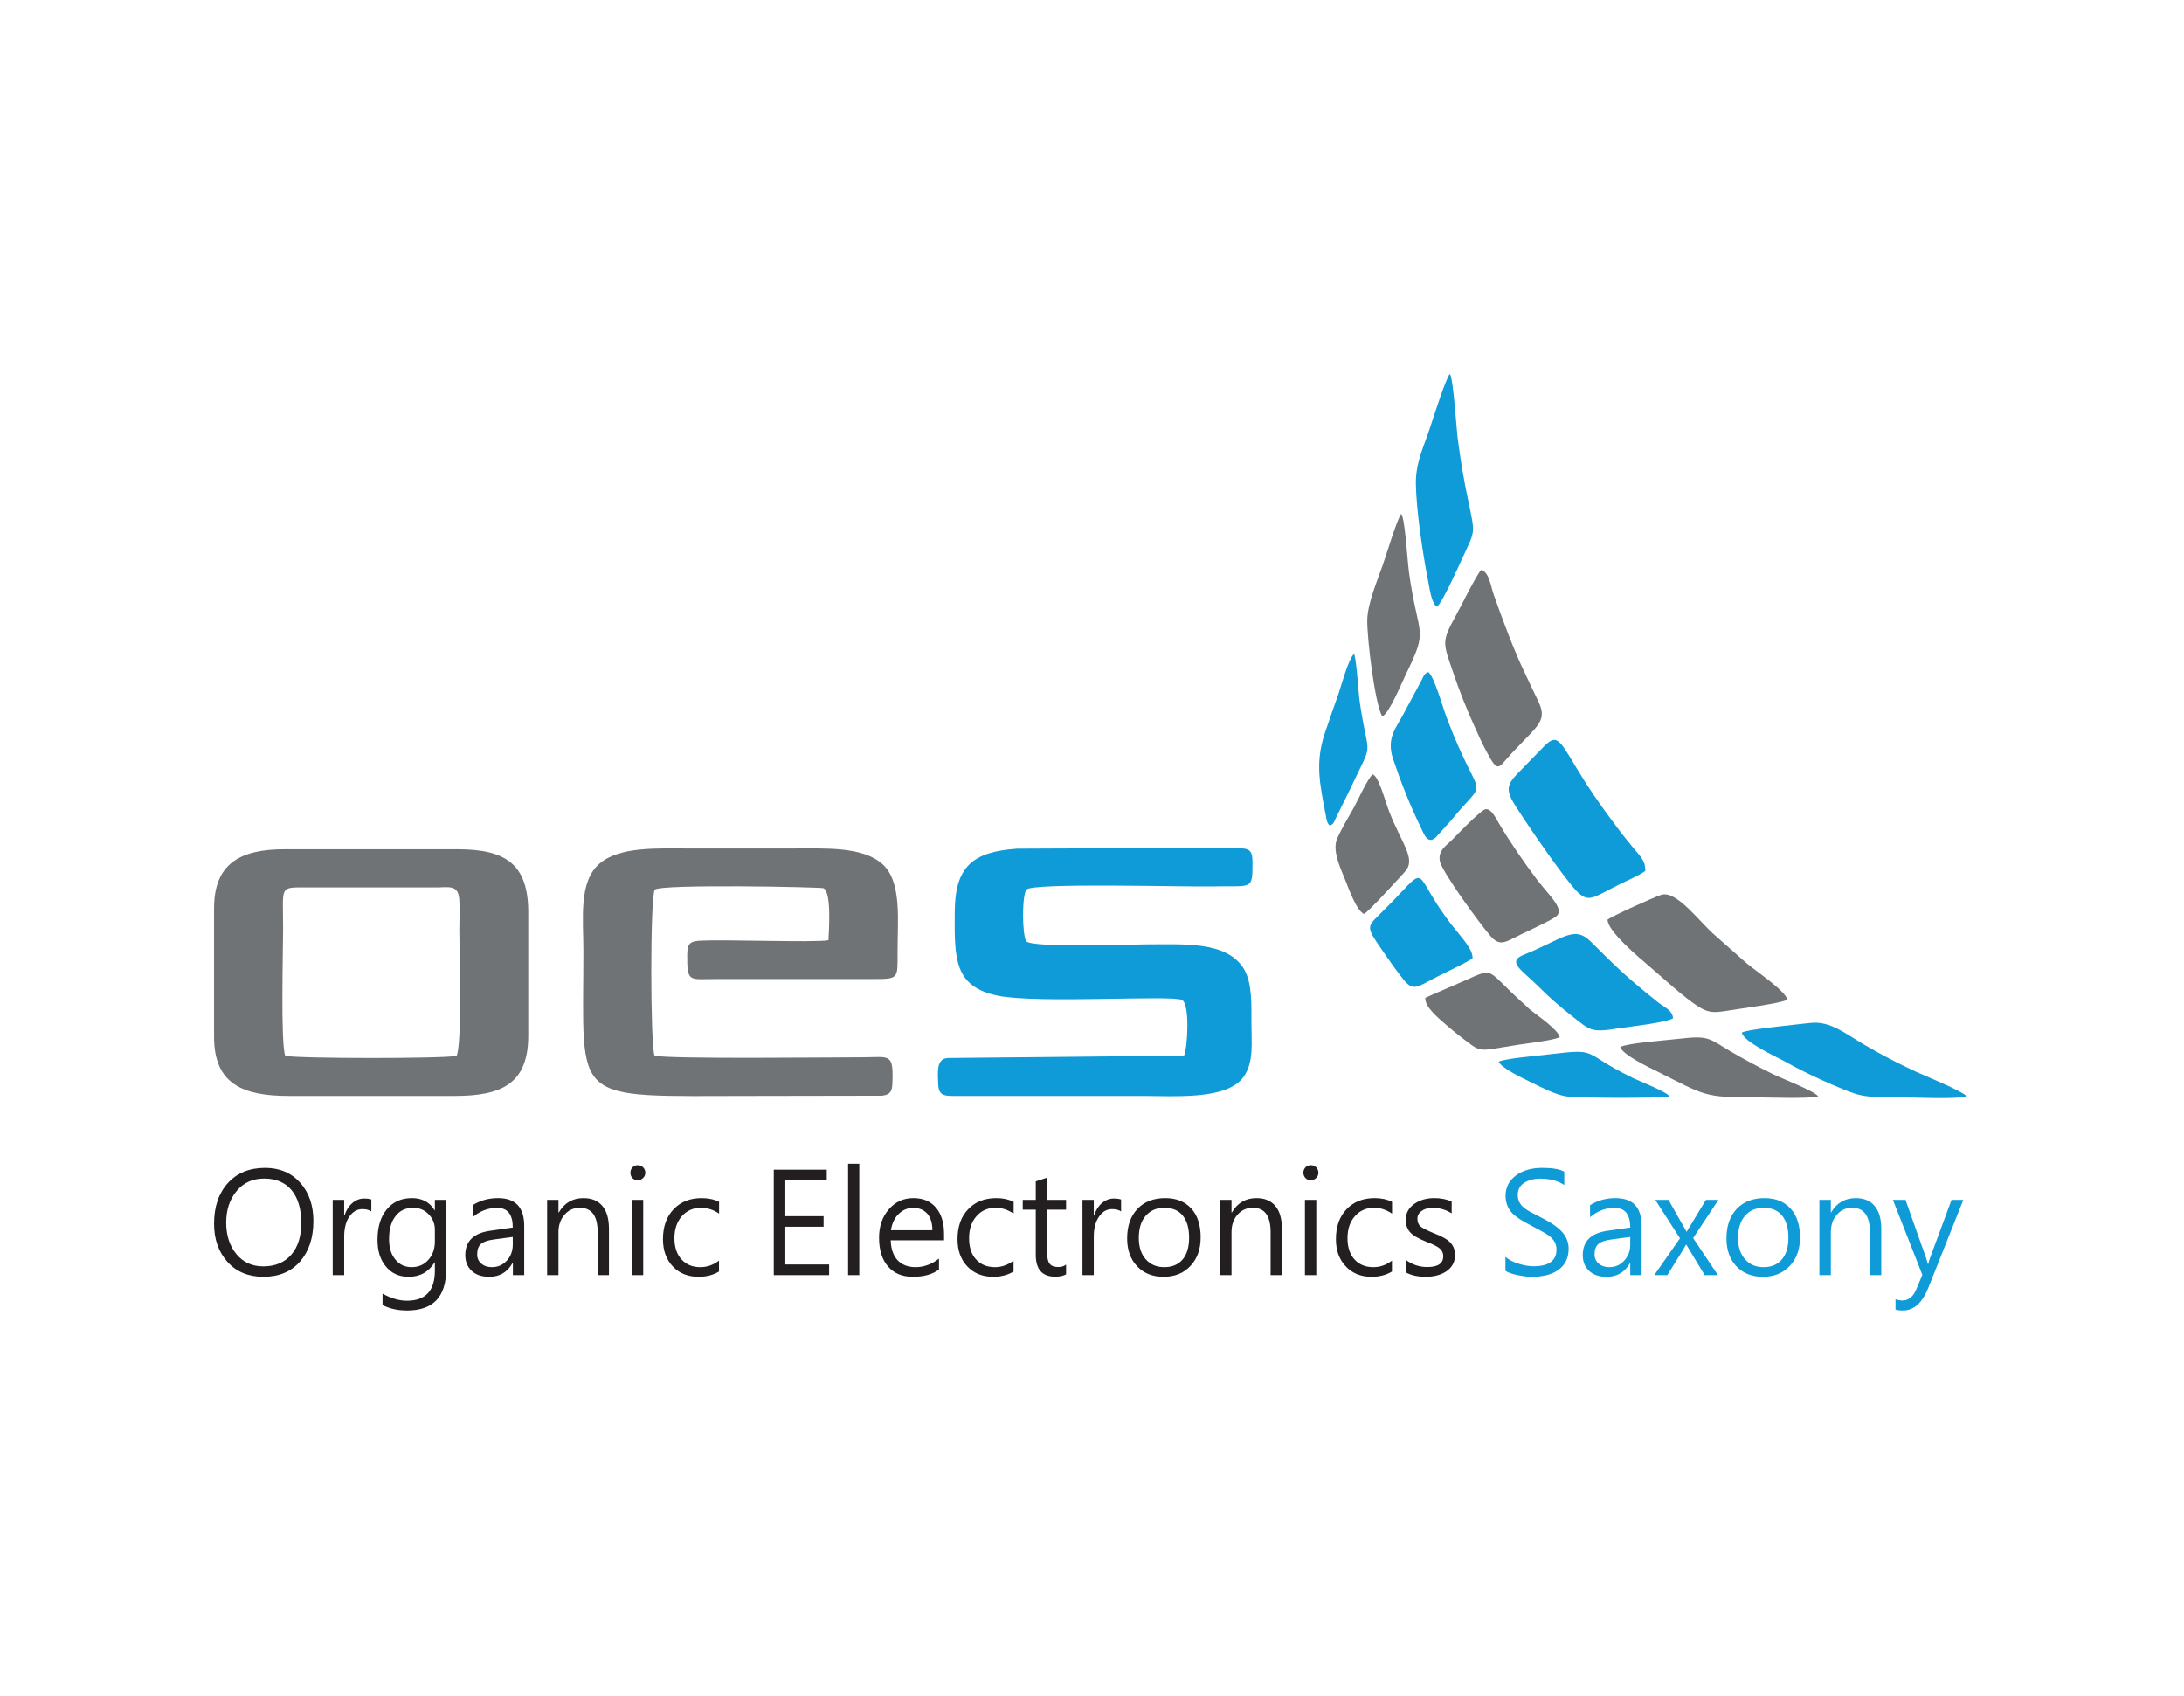 <?xml version="1.0" encoding="UTF-8"?>
<svg xmlns="http://www.w3.org/2000/svg" xmlns:xlink="http://www.w3.org/1999/xlink" width="76pt" height="59pt" viewBox="0 0 76 59" version="1.1">
<g id="surface1">
<path style=" stroke:none;fill-rule:evenodd;fill:rgb(43.9%,45.099%,45.9%);fill-opacity:1;" d="M 22.777 36.727 C 22.629 36.359 22.621 31.199 22.785 30.953 C 23 30.75 28.574 30.863 28.656 30.902 C 28.941 31.039 28.844 32.391 28.828 32.711 C 28.316 32.801 25.184 32.676 24.324 32.73 C 23.965 32.754 23.918 32.883 23.914 33.238 C 23.91 34.199 23.984 34.062 24.926 34.062 L 30.348 34.062 C 31.285 34.062 31.234 34.062 31.234 33.141 C 31.23 32.047 31.398 30.668 30.699 30.055 C 30.004 29.445 28.703 29.52 27.613 29.52 C 26.402 29.52 25.191 29.52 23.98 29.52 C 22.895 29.52 21.578 29.445 20.875 30.035 C 20.125 30.664 20.301 31.957 20.301 33.09 C 20.301 38.48 19.773 38.129 26.172 38.129 L 30.699 38.121 C 31.039 38.078 31.051 37.906 31.059 37.57 C 31.082 36.625 30.926 36.785 30 36.785 C 29.039 36.785 23.219 36.852 22.777 36.727 "/>
<path style=" stroke:none;fill-rule:evenodd;fill:rgb(43.9%,45.099%,45.9%);fill-opacity:1;" d="M 9.926 36.734 C 9.762 36.277 9.852 33.078 9.852 32.293 C 9.852 30.801 9.703 30.875 10.695 30.875 L 15.176 30.875 C 15.594 30.875 15.93 30.773 15.977 31.246 C 16.008 31.562 15.984 32.016 15.984 32.344 C 15.984 33.148 16.086 36.262 15.891 36.734 C 15.457 36.836 10.371 36.832 9.926 36.734 Z M 7.449 31.598 L 7.449 36.074 C 7.449 37.73 8.469 38.129 10.051 38.129 L 15.82 38.129 C 17.449 38.129 18.383 37.715 18.383 36.027 L 18.383 31.746 C 18.383 30.059 17.594 29.547 15.922 29.547 L 9.898 29.547 C 8.383 29.547 7.449 30.027 7.449 31.598 "/>
<path style=" stroke:none;fill-rule:evenodd;fill:rgb(5.499%,60.799%,84.299%);fill-opacity:1;" d="M 41.203 36.727 L 33.023 36.809 C 32.918 36.809 32.848 36.836 32.82 36.852 C 32.59 36.988 32.637 37.387 32.648 37.719 C 32.664 38.137 32.875 38.133 33.285 38.129 L 39.703 38.129 C 40.898 38.129 42.703 38.277 43.277 37.461 C 43.641 36.941 43.547 36.289 43.547 35.578 C 43.547 34.945 43.578 34.184 43.277 33.695 C 42.68 32.746 41.23 32.855 39.902 32.855 C 39.258 32.855 36.004 32.98 35.715 32.754 C 35.566 32.527 35.559 31.16 35.719 30.949 C 35.961 30.707 41.113 30.859 42.191 30.84 C 43.551 30.809 43.586 30.988 43.586 30.055 C 43.59 29.59 43.512 29.512 43.039 29.508 L 39.754 29.508 L 35.398 29.527 C 33.84 29.633 33.23 30.148 33.223 31.746 C 33.215 33.352 33.195 34.324 34.719 34.641 C 36.102 34.926 40.812 34.609 41.137 34.793 C 41.41 34.949 41.328 36.445 41.203 36.727 "/>
<path style=" stroke:none;fill-rule:evenodd;fill:rgb(5.499%,60.799%,84.299%);fill-opacity:1;" d="M 57.254 30.301 C 57.273 29.926 57.008 29.719 56.832 29.496 C 56.637 29.254 56.453 29.031 56.262 28.773 C 55.879 28.262 55.543 27.801 55.191 27.254 C 54.301 25.855 54.254 25.43 53.727 25.969 L 52.77 26.953 C 52.285 27.465 52.488 27.66 53.102 28.598 C 53.527 29.238 54.254 30.277 54.73 30.852 C 55.27 31.5 55.379 31.242 56.41 30.742 C 56.672 30.613 57.059 30.445 57.254 30.301 "/>
<path style=" stroke:none;fill-rule:evenodd;fill:rgb(43.9%,45.099%,45.9%);fill-opacity:1;" d="M 55.941 31.996 C 55.941 32.402 57.031 33.309 57.391 33.617 C 57.852 34.012 58.629 34.727 59.109 35.027 C 59.453 35.242 59.648 35.238 60.086 35.168 C 60.469 35.102 61.988 34.91 62.195 34.781 C 62.152 34.492 61.145 33.816 60.777 33.512 L 59.695 32.555 C 59.16 32.105 58.348 30.957 57.805 31.133 C 57.562 31.211 56.059 31.887 55.941 31.996 "/>
<path style=" stroke:none;fill-rule:evenodd;fill:rgb(43.9%,45.099%,45.9%);fill-opacity:1;" d="M 51.547 19.824 C 51.387 19.977 50.809 21.156 50.648 21.445 C 50.141 22.355 50.23 22.391 50.574 23.414 C 50.781 24.027 51.035 24.668 51.293 25.234 C 51.434 25.547 51.547 25.809 51.707 26.109 C 52.148 26.945 52.125 26.719 52.59 26.223 C 53.586 25.156 53.883 25.082 53.48 24.293 C 53.336 24.004 53.211 23.723 53.062 23.414 C 52.672 22.609 52.281 21.539 51.973 20.672 C 51.875 20.387 51.82 19.914 51.547 19.824 "/>
<path style=" stroke:none;fill-rule:evenodd;fill:rgb(43.9%,45.099%,45.9%);fill-opacity:1;" d="M 51.625 28.184 C 51.316 28.402 50.789 28.957 50.496 29.254 C 50.324 29.422 50.043 29.59 50.102 29.949 C 50.16 30.316 51.527 32.18 51.871 32.57 C 52.133 32.867 52.316 32.824 52.648 32.648 C 53.086 32.422 53.688 32.168 54.105 31.918 C 54.512 31.672 53.934 31.191 53.484 30.602 C 53.047 30.023 52.539 29.289 52.16 28.645 C 52.059 28.477 51.852 28.027 51.625 28.184 "/>
<path style=" stroke:none;fill-rule:evenodd;fill:rgb(5.499%,60.799%,84.299%);fill-opacity:1;" d="M 58.219 35.43 C 58.203 35.145 57.902 35.039 57.684 34.863 C 56.594 33.984 56.348 33.746 55.359 32.762 C 54.773 32.176 54.398 32.664 53.02 33.219 C 52.418 33.461 52.969 33.758 53.543 34.328 C 53.934 34.723 54.273 35.012 54.734 35.375 C 55.336 35.848 55.359 35.934 56.324 35.777 C 56.719 35.715 57.961 35.582 58.219 35.43 "/>
<path style=" stroke:none;fill-rule:evenodd;fill:rgb(5.499%,60.799%,84.299%);fill-opacity:1;" d="M 49.703 23.383 C 49.547 23.445 49.547 23.516 49.457 23.688 L 48.883 24.758 C 48.617 25.293 48.223 25.645 48.477 26.406 C 48.758 27.242 49.047 27.969 49.422 28.746 C 49.547 29 49.668 29.406 49.969 29.129 L 50.488 28.551 C 51.844 26.887 51.535 28.137 50.336 24.949 C 50.199 24.586 49.914 23.547 49.703 23.383 "/>
<path style=" stroke:none;fill-rule:evenodd;fill:rgb(5.499%,60.799%,84.299%);fill-opacity:1;" d="M 50.004 21.109 C 50.176 20.996 50.754 19.715 50.879 19.438 C 51.336 18.445 51.344 18.621 51.094 17.426 C 50.941 16.715 50.82 15.988 50.727 15.262 C 50.68 14.898 50.574 13.156 50.453 13.008 C 50.324 13.133 49.871 14.551 49.785 14.812 C 49.574 15.48 49.262 16.066 49.27 16.82 C 49.281 17.707 49.5 19.211 49.68 20.125 C 49.75 20.465 49.805 20.992 50.004 21.109 "/>
<path style=" stroke:none;fill-rule:evenodd;fill:rgb(5.499%,60.799%,84.299%);fill-opacity:1;" d="M 60.613 35.926 C 60.672 36.25 61.828 36.773 62.094 36.922 C 62.574 37.195 63.242 37.52 63.797 37.754 C 64.711 38.141 64.801 38.176 65.926 38.176 C 66.562 38.176 67.898 38.25 68.449 38.156 C 68.34 37.977 66.953 37.418 66.66 37.281 C 66.047 36.996 65.445 36.684 64.895 36.359 C 64.223 35.969 63.688 35.508 62.996 35.59 C 62.637 35.633 60.785 35.809 60.613 35.926 "/>
<path style=" stroke:none;fill-rule:evenodd;fill:rgb(5.499%,60.799%,84.299%);fill-opacity:1;" d="M 51.242 33.344 C 51.266 33.023 50.816 32.566 50.539 32.207 C 48.961 30.191 49.926 29.941 47.969 31.852 C 47.57 32.242 47.559 32.277 48.055 32.996 C 48.324 33.387 48.551 33.719 48.828 34.066 C 49.191 34.52 49.312 34.336 50.035 33.969 C 50.398 33.785 50.953 33.531 51.242 33.344 "/>
<path style=" stroke:none;fill-rule:evenodd;fill:rgb(43.9%,45.099%,45.9%);fill-opacity:1;" d="M 47.578 21.598 C 47.578 22.27 47.84 24.461 48.098 24.926 C 48.336 24.836 48.777 23.758 48.91 23.488 C 49.742 21.785 49.352 22.258 49.027 19.887 C 48.98 19.547 48.891 18.008 48.758 17.879 C 48.609 18.078 48.242 19.309 48.117 19.66 C 47.934 20.184 47.578 21.02 47.578 21.598 "/>
<path style=" stroke:none;fill-rule:evenodd;fill:rgb(43.9%,45.099%,45.9%);fill-opacity:1;" d="M 56.383 36.426 C 56.457 36.695 57.383 37.137 57.66 37.273 C 59.367 38.129 59.289 38.18 61.098 38.18 C 61.566 38.18 62.902 38.234 63.27 38.148 C 63.184 37.977 61.984 37.512 61.727 37.387 C 61.184 37.117 60.699 36.863 60.207 36.57 C 59.465 36.133 59.48 36.016 58.43 36.141 C 58.004 36.191 56.637 36.289 56.383 36.426 "/>
<path style=" stroke:none;fill-rule:evenodd;fill:rgb(43.9%,45.099%,45.9%);fill-opacity:1;" d="M 49.598 34.715 C 49.574 35.051 50.102 35.457 50.352 35.68 C 50.477 35.789 50.668 35.949 50.816 36.062 C 51.594 36.648 51.34 36.582 52.812 36.352 C 53.199 36.289 53.98 36.207 54.277 36.09 C 54.23 35.828 53.496 35.328 53.27 35.148 C 53.172 35.07 53.133 35.016 53.035 34.934 C 51.668 33.711 52.051 33.641 50.977 34.113 C 50.508 34.324 50.043 34.512 49.598 34.715 "/>
<path style=" stroke:none;fill-rule:evenodd;fill:rgb(43.9%,45.099%,45.9%);fill-opacity:1;" d="M 47.465 31.797 C 47.617 31.73 48.66 30.578 48.887 30.332 C 49.289 29.891 48.801 29.395 48.355 28.27 C 48.18 27.816 47.98 27.008 47.766 26.941 C 47.594 27.086 47.254 27.836 47.125 28.074 C 46.977 28.34 46.59 28.984 46.508 29.242 C 46.371 29.66 46.684 30.289 46.824 30.645 C 46.938 30.926 47.203 31.684 47.465 31.797 "/>
<path style=" stroke:none;fill-rule:evenodd;fill:rgb(5.499%,60.799%,84.299%);fill-opacity:1;" d="M 52.156 36.934 C 52.219 37.148 52.973 37.504 53.227 37.629 C 53.559 37.793 54.113 38.086 54.504 38.145 C 54.949 38.207 57.66 38.215 58.094 38.148 C 58.047 38.008 57.043 37.609 56.828 37.508 C 54.965 36.598 55.691 36.469 53.895 36.684 C 53.531 36.727 52.398 36.824 52.156 36.934 "/>
<path style=" stroke:none;fill-rule:evenodd;fill:rgb(5.499%,60.799%,84.299%);fill-opacity:1;" d="M 46.273 28.73 C 46.414 28.656 46.402 28.641 46.48 28.473 L 46.957 27.508 C 47.828 25.633 47.633 26.543 47.324 24.473 C 47.258 24.008 47.223 23.121 47.125 22.746 C 46.934 22.891 46.672 23.859 46.59 24.102 C 46.422 24.586 46.262 25.023 46.102 25.508 C 45.766 26.52 45.918 27.242 46.133 28.352 C 46.16 28.508 46.172 28.621 46.273 28.73 "/>
<path style=" stroke:none;fill-rule:nonzero;fill:rgb(13.699%,12.199%,12.5%);fill-opacity:1;" d="M 7.449 42.574 C 7.449 41.984 7.609 41.516 7.93 41.16 C 8.25 40.809 8.68 40.633 9.223 40.633 C 9.73 40.633 10.137 40.805 10.445 41.148 C 10.754 41.492 10.906 41.938 10.906 42.48 C 10.906 43.066 10.75 43.535 10.441 43.891 C 10.129 44.246 9.703 44.422 9.164 44.422 C 8.648 44.422 8.23 44.25 7.918 43.906 C 7.605 43.559 7.449 43.117 7.449 42.574 Z M 7.871 42.535 C 7.871 42.977 7.988 43.34 8.223 43.629 C 8.457 43.914 8.77 44.059 9.16 44.059 C 9.578 44.059 9.902 43.922 10.137 43.652 C 10.371 43.379 10.484 43.008 10.484 42.543 C 10.484 42.059 10.371 41.684 10.148 41.41 C 9.926 41.141 9.605 41.004 9.195 41.004 C 8.793 41.004 8.473 41.148 8.234 41.438 C 7.992 41.727 7.871 42.094 7.871 42.535 Z M 12.922 42.148 C 12.852 42.094 12.746 42.066 12.609 42.066 C 12.426 42.066 12.273 42.156 12.152 42.332 C 12.035 42.508 11.977 42.738 11.977 43.023 L 11.977 44.363 L 11.578 44.363 L 11.578 41.746 L 11.977 41.746 L 11.977 42.285 L 11.988 42.285 C 12.047 42.102 12.141 41.957 12.262 41.855 C 12.383 41.75 12.52 41.699 12.668 41.699 C 12.781 41.699 12.867 41.711 12.922 41.734 Z M 15.527 44.156 C 15.527 45.117 15.074 45.594 14.164 45.594 C 13.844 45.594 13.559 45.531 13.312 45.406 L 13.312 45.008 C 13.609 45.172 13.891 45.254 14.16 45.254 C 14.809 45.254 15.133 44.906 15.133 44.207 L 15.133 43.918 L 15.125 43.918 C 14.918 44.254 14.617 44.422 14.219 44.422 C 13.891 44.422 13.629 44.305 13.434 44.07 C 13.234 43.836 13.137 43.527 13.137 43.137 C 13.137 42.691 13.242 42.336 13.461 42.074 C 13.676 41.812 13.969 41.684 14.336 41.684 C 14.688 41.684 14.953 41.824 15.125 42.109 L 15.133 42.109 L 15.133 41.746 L 15.527 41.746 Z M 15.133 42.785 C 15.133 42.574 15.059 42.391 14.914 42.242 C 14.77 42.094 14.59 42.02 14.383 42.02 C 14.121 42.02 13.914 42.113 13.766 42.309 C 13.613 42.5 13.539 42.766 13.539 43.109 C 13.539 43.406 13.609 43.645 13.758 43.82 C 13.902 44 14.09 44.086 14.324 44.086 C 14.559 44.086 14.754 44.004 14.906 43.832 C 15.059 43.664 15.133 43.445 15.133 43.184 Z M 16.449 41.93 C 16.707 41.766 17 41.684 17.332 41.684 C 17.938 41.684 18.242 42.004 18.242 42.652 L 18.242 44.363 L 17.848 44.363 L 17.848 43.949 L 17.832 43.949 C 17.652 44.266 17.383 44.422 17.027 44.422 C 16.77 44.422 16.566 44.355 16.418 44.219 C 16.266 44.078 16.191 43.895 16.191 43.668 C 16.191 43.184 16.48 42.902 17.055 42.82 L 17.844 42.707 C 17.844 42.25 17.664 42.023 17.301 42.023 C 16.984 42.023 16.699 42.133 16.449 42.348 Z M 17.203 43.121 C 16.98 43.148 16.824 43.203 16.734 43.281 C 16.648 43.359 16.605 43.48 16.605 43.641 C 16.605 43.773 16.652 43.879 16.746 43.961 C 16.84 44.043 16.961 44.086 17.113 44.086 C 17.324 44.086 17.496 44.012 17.637 43.859 C 17.773 43.711 17.844 43.523 17.844 43.301 L 17.844 43.035 Z M 21.191 44.363 L 20.797 44.363 L 20.797 42.867 C 20.797 42.301 20.59 42.02 20.176 42.02 C 19.961 42.02 19.781 42.102 19.645 42.262 C 19.504 42.422 19.434 42.625 19.434 42.867 L 19.434 44.363 L 19.039 44.363 L 19.039 41.746 L 19.434 41.746 L 19.434 42.184 L 19.445 42.184 C 19.641 41.848 19.93 41.684 20.305 41.684 C 20.594 41.684 20.812 41.777 20.965 41.961 C 21.117 42.145 21.191 42.41 21.191 42.762 Z M 21.938 40.801 C 21.938 40.727 21.961 40.664 22.012 40.613 C 22.062 40.562 22.121 40.539 22.191 40.539 C 22.266 40.539 22.328 40.562 22.379 40.613 C 22.43 40.668 22.457 40.73 22.457 40.801 C 22.457 40.871 22.43 40.934 22.379 40.984 C 22.328 41.035 22.266 41.062 22.191 41.062 C 22.117 41.062 22.059 41.039 22.008 40.988 C 21.961 40.938 21.938 40.875 21.938 40.801 Z M 21.992 44.363 L 21.992 41.746 L 22.383 41.746 L 22.383 44.363 Z M 25.02 44.238 C 24.816 44.363 24.578 44.422 24.309 44.422 C 23.938 44.422 23.637 44.301 23.41 44.059 C 23.184 43.82 23.07 43.504 23.07 43.113 C 23.07 42.68 23.191 42.332 23.438 42.074 C 23.684 41.812 24.012 41.684 24.418 41.684 C 24.645 41.684 24.848 41.727 25.023 41.812 L 25.023 42.223 C 24.828 42.09 24.617 42.02 24.395 42.02 C 24.129 42.02 23.906 42.113 23.73 42.309 C 23.559 42.504 23.469 42.758 23.469 43.078 C 23.469 43.391 23.551 43.637 23.715 43.816 C 23.879 43.996 24.094 44.086 24.371 44.086 C 24.602 44.086 24.82 44.012 25.02 43.859 Z M 28.852 44.363 L 26.926 44.363 L 26.926 40.695 L 28.77 40.695 L 28.77 41.066 L 27.328 41.066 L 27.328 42.312 L 28.66 42.312 L 28.66 42.68 L 27.328 42.68 L 27.328 43.992 L 28.852 43.992 Z M 29.512 44.363 L 29.512 40.488 L 29.902 40.488 L 29.902 44.363 Z M 32.852 43.152 L 30.996 43.152 C 31.004 43.453 31.086 43.684 31.234 43.844 C 31.387 44.004 31.594 44.086 31.859 44.086 C 32.152 44.086 32.426 43.984 32.676 43.789 L 32.676 44.168 C 32.445 44.34 32.145 44.422 31.766 44.422 C 31.402 44.422 31.113 44.305 30.906 44.066 C 30.695 43.828 30.59 43.492 30.59 43.059 C 30.59 42.664 30.703 42.332 30.93 42.074 C 31.156 41.812 31.441 41.684 31.785 41.684 C 32.121 41.684 32.383 41.793 32.57 42.016 C 32.758 42.234 32.852 42.543 32.852 42.938 Z M 32.445 42.801 C 32.445 42.555 32.387 42.363 32.27 42.227 C 32.152 42.094 31.988 42.023 31.777 42.023 C 31.586 42.023 31.418 42.094 31.277 42.23 C 31.133 42.367 31.039 42.559 31.004 42.801 Z M 35.27 44.238 C 35.066 44.363 34.828 44.422 34.559 44.422 C 34.188 44.422 33.891 44.301 33.66 44.059 C 33.434 43.82 33.32 43.504 33.32 43.113 C 33.32 42.68 33.441 42.332 33.688 42.074 C 33.934 41.812 34.262 41.684 34.672 41.684 C 34.898 41.684 35.098 41.727 35.273 41.812 L 35.273 42.223 C 35.078 42.09 34.871 42.02 34.648 42.02 C 34.379 42.02 34.156 42.113 33.984 42.309 C 33.809 42.504 33.723 42.758 33.723 43.078 C 33.723 43.391 33.801 43.637 33.965 43.816 C 34.129 43.996 34.348 44.086 34.621 44.086 C 34.852 44.086 35.07 44.012 35.27 43.859 Z M 37.098 44.336 C 37.004 44.391 36.875 44.418 36.719 44.418 C 36.27 44.418 36.043 44.164 36.043 43.66 L 36.043 42.086 L 35.59 42.086 L 35.59 41.746 L 36.043 41.746 L 36.043 41.102 L 36.438 40.973 L 36.438 41.746 L 37.098 41.746 L 37.098 42.086 L 36.438 42.086 L 36.438 43.59 C 36.438 43.766 36.469 43.895 36.527 43.969 C 36.586 44.043 36.688 44.082 36.828 44.082 C 36.934 44.082 37.027 44.055 37.098 43.996 Z M 39.012 42.148 C 38.941 42.094 38.836 42.066 38.699 42.066 C 38.512 42.066 38.359 42.156 38.242 42.332 C 38.121 42.508 38.062 42.738 38.062 43.023 L 38.062 44.363 L 37.668 44.363 L 37.668 41.746 L 38.062 41.746 L 38.062 42.285 L 38.074 42.285 C 38.133 42.102 38.227 41.957 38.348 41.855 C 38.473 41.75 38.605 41.699 38.758 41.699 C 38.867 41.699 38.953 41.711 39.012 41.734 Z M 39.223 43.086 C 39.223 42.652 39.344 42.309 39.582 42.059 C 39.816 41.809 40.141 41.684 40.551 41.684 C 40.934 41.684 41.234 41.805 41.457 42.047 C 41.672 42.285 41.781 42.621 41.781 43.047 C 41.781 43.461 41.664 43.793 41.426 44.043 C 41.191 44.297 40.879 44.422 40.488 44.422 C 40.109 44.422 39.805 44.301 39.574 44.059 C 39.34 43.816 39.223 43.492 39.223 43.086 Z M 39.629 43.07 C 39.629 43.379 39.707 43.625 39.867 43.809 C 40.031 43.996 40.246 44.086 40.516 44.086 C 40.789 44.086 41.004 43.996 41.156 43.816 C 41.305 43.637 41.379 43.387 41.379 43.059 C 41.379 42.727 41.305 42.473 41.156 42.289 C 41.008 42.109 40.793 42.02 40.516 42.02 C 40.246 42.02 40.031 42.113 39.867 42.301 C 39.707 42.484 39.629 42.742 39.629 43.07 Z M 44.609 44.363 L 44.215 44.363 L 44.215 42.867 C 44.215 42.301 44.008 42.02 43.598 42.02 C 43.379 42.02 43.203 42.102 43.062 42.262 C 42.922 42.422 42.855 42.625 42.855 42.867 L 42.855 44.363 L 42.461 44.363 L 42.461 41.746 L 42.855 41.746 L 42.855 42.184 L 42.867 42.184 C 43.062 41.848 43.348 41.684 43.727 41.684 C 44.012 41.684 44.23 41.777 44.383 41.961 C 44.535 42.145 44.609 42.41 44.609 42.762 Z M 45.355 40.801 C 45.355 40.727 45.383 40.664 45.43 40.613 C 45.48 40.562 45.539 40.539 45.613 40.539 C 45.688 40.539 45.75 40.562 45.801 40.613 C 45.852 40.668 45.879 40.73 45.879 40.801 C 45.879 40.871 45.852 40.934 45.801 40.984 C 45.75 41.035 45.688 41.062 45.613 41.062 C 45.539 41.062 45.477 41.039 45.43 40.988 C 45.383 40.938 45.355 40.875 45.355 40.801 Z M 45.41 44.363 L 45.41 41.746 L 45.805 41.746 L 45.805 44.363 Z M 48.438 44.238 C 48.234 44.363 47.996 44.422 47.727 44.422 C 47.355 44.422 47.059 44.301 46.832 44.059 C 46.602 43.82 46.488 43.504 46.488 43.113 C 46.488 42.68 46.609 42.332 46.855 42.074 C 47.102 41.812 47.43 41.684 47.84 41.684 C 48.066 41.684 48.266 41.727 48.441 41.812 L 48.441 42.223 C 48.246 42.09 48.039 42.02 47.816 42.02 C 47.547 42.02 47.328 42.113 47.152 42.309 C 46.977 42.504 46.891 42.758 46.891 43.078 C 46.891 43.391 46.973 43.637 47.133 43.816 C 47.297 43.996 47.516 44.086 47.789 44.086 C 48.023 44.086 48.238 44.012 48.438 43.859 Z M 48.914 43.828 C 49.141 44 49.395 44.082 49.668 44.082 C 50.039 44.082 50.223 43.957 50.223 43.707 C 50.223 43.598 50.184 43.508 50.102 43.438 C 50.023 43.367 49.863 43.289 49.625 43.199 C 49.34 43.086 49.152 42.973 49.059 42.859 C 48.965 42.746 48.918 42.605 48.918 42.434 C 48.918 42.211 49.016 42.031 49.207 41.891 C 49.398 41.754 49.633 41.684 49.914 41.684 C 50.137 41.684 50.336 41.723 50.516 41.801 L 50.516 42.215 C 50.32 42.086 50.098 42.023 49.848 42.023 C 49.695 42.023 49.566 42.059 49.473 42.129 C 49.375 42.195 49.324 42.289 49.324 42.402 C 49.324 42.516 49.359 42.602 49.426 42.664 C 49.492 42.723 49.645 42.801 49.879 42.898 C 50.18 43.012 50.379 43.125 50.48 43.242 C 50.582 43.355 50.633 43.5 50.633 43.668 C 50.633 43.902 50.535 44.086 50.344 44.223 C 50.152 44.355 49.906 44.422 49.609 44.422 C 49.34 44.422 49.105 44.371 48.914 44.266 L 48.914 43.828 "/>
<path style=" stroke:none;fill-rule:nonzero;fill:rgb(5.499%,60.799%,84.299%);fill-opacity:1;" d="M 52.387 43.727 C 52.488 43.82 52.637 43.898 52.828 43.961 C 53.023 44.023 53.203 44.055 53.367 44.055 C 53.898 44.055 54.164 43.859 54.164 43.473 C 54.164 43.363 54.137 43.266 54.082 43.18 C 54.027 43.098 53.953 43.023 53.859 42.961 C 53.766 42.898 53.582 42.797 53.305 42.652 C 52.906 42.449 52.656 42.273 52.551 42.121 C 52.445 41.969 52.391 41.797 52.391 41.605 C 52.391 41.312 52.512 41.078 52.75 40.898 C 52.988 40.723 53.293 40.633 53.656 40.633 C 54.02 40.633 54.281 40.676 54.434 40.766 L 54.434 41.23 C 54.219 41.082 53.941 41.008 53.602 41.008 C 53.371 41.008 53.18 41.059 53.035 41.156 C 52.887 41.254 52.816 41.395 52.816 41.57 C 52.816 41.684 52.84 41.777 52.891 41.859 C 52.941 41.941 53.012 42.012 53.102 42.07 C 53.188 42.133 53.359 42.223 53.617 42.352 C 53.977 42.531 54.227 42.707 54.371 42.875 C 54.516 43.043 54.586 43.234 54.586 43.445 C 54.586 43.758 54.473 43.996 54.246 44.168 C 54.02 44.34 53.703 44.422 53.293 44.422 C 53.168 44.422 53.004 44.402 52.805 44.363 C 52.605 44.32 52.465 44.273 52.387 44.211 Z M 55.332 41.93 C 55.59 41.766 55.883 41.684 56.215 41.684 C 56.824 41.684 57.125 42.004 57.125 42.652 L 57.125 44.363 L 56.73 44.363 L 56.73 43.949 L 56.719 43.949 C 56.535 44.266 56.27 44.422 55.914 44.422 C 55.652 44.422 55.449 44.355 55.301 44.219 C 55.152 44.078 55.078 43.895 55.078 43.668 C 55.078 43.184 55.363 42.902 55.938 42.82 L 56.73 42.707 C 56.73 42.25 56.547 42.023 56.184 42.023 C 55.867 42.023 55.582 42.133 55.332 42.348 Z M 56.09 43.121 C 55.863 43.148 55.707 43.203 55.621 43.281 C 55.531 43.359 55.488 43.48 55.488 43.641 C 55.488 43.773 55.535 43.879 55.629 43.961 C 55.723 44.043 55.848 44.086 55.996 44.086 C 56.207 44.086 56.383 44.012 56.52 43.859 C 56.66 43.711 56.73 43.523 56.73 43.301 L 56.73 43.035 Z M 59.797 41.746 L 58.918 43.074 L 59.781 44.363 L 59.32 44.363 L 58.801 43.504 C 58.762 43.441 58.727 43.379 58.684 43.305 L 58.672 43.305 C 58.672 43.309 58.633 43.375 58.555 43.504 L 58.02 44.363 L 57.566 44.363 L 58.461 43.082 L 57.602 41.746 L 58.062 41.746 L 58.688 42.852 L 58.695 42.852 C 58.715 42.824 58.73 42.793 58.746 42.766 L 59.363 41.746 Z M 60.078 43.086 C 60.078 42.652 60.199 42.309 60.434 42.059 C 60.672 41.809 60.996 41.684 61.402 41.684 C 61.789 41.684 62.09 41.805 62.309 42.047 C 62.527 42.285 62.637 42.621 62.637 43.047 C 62.637 43.461 62.52 43.793 62.281 44.043 C 62.043 44.297 61.73 44.422 61.344 44.422 C 60.965 44.422 60.66 44.301 60.426 44.059 C 60.195 43.816 60.078 43.492 60.078 43.086 Z M 60.48 43.07 C 60.48 43.379 60.562 43.625 60.723 43.809 C 60.887 43.996 61.102 44.086 61.371 44.086 C 61.645 44.086 61.855 43.996 62.008 43.816 C 62.16 43.637 62.234 43.387 62.234 43.059 C 62.234 42.727 62.16 42.473 62.012 42.289 C 61.863 42.109 61.648 42.02 61.371 42.02 C 61.098 42.02 60.883 42.113 60.723 42.301 C 60.562 42.484 60.48 42.742 60.48 43.07 Z M 65.465 44.363 L 65.07 44.363 L 65.07 42.867 C 65.07 42.301 64.863 42.02 64.449 42.02 C 64.234 42.02 64.055 42.102 63.918 42.262 C 63.777 42.422 63.711 42.625 63.711 42.867 L 63.711 44.363 L 63.312 44.363 L 63.312 41.746 L 63.711 41.746 L 63.711 42.184 L 63.719 42.184 C 63.914 41.848 64.203 41.684 64.582 41.684 C 64.867 41.684 65.086 41.777 65.238 41.961 C 65.391 42.145 65.465 42.41 65.465 42.762 Z M 68.32 41.746 L 67.105 44.797 C 66.895 45.328 66.598 45.594 66.219 45.594 C 66.121 45.594 66.035 45.586 65.961 45.562 L 65.961 45.203 C 66.047 45.234 66.129 45.246 66.199 45.246 C 66.414 45.246 66.574 45.117 66.68 44.863 L 66.895 44.355 L 65.871 41.746 L 66.309 41.746 L 67.031 43.785 C 67.039 43.816 67.059 43.879 67.086 43.973 L 67.102 43.973 C 67.105 43.941 67.125 43.879 67.152 43.793 L 67.91 41.746 L 68.32 41.746 "/>
</g>
</svg>

